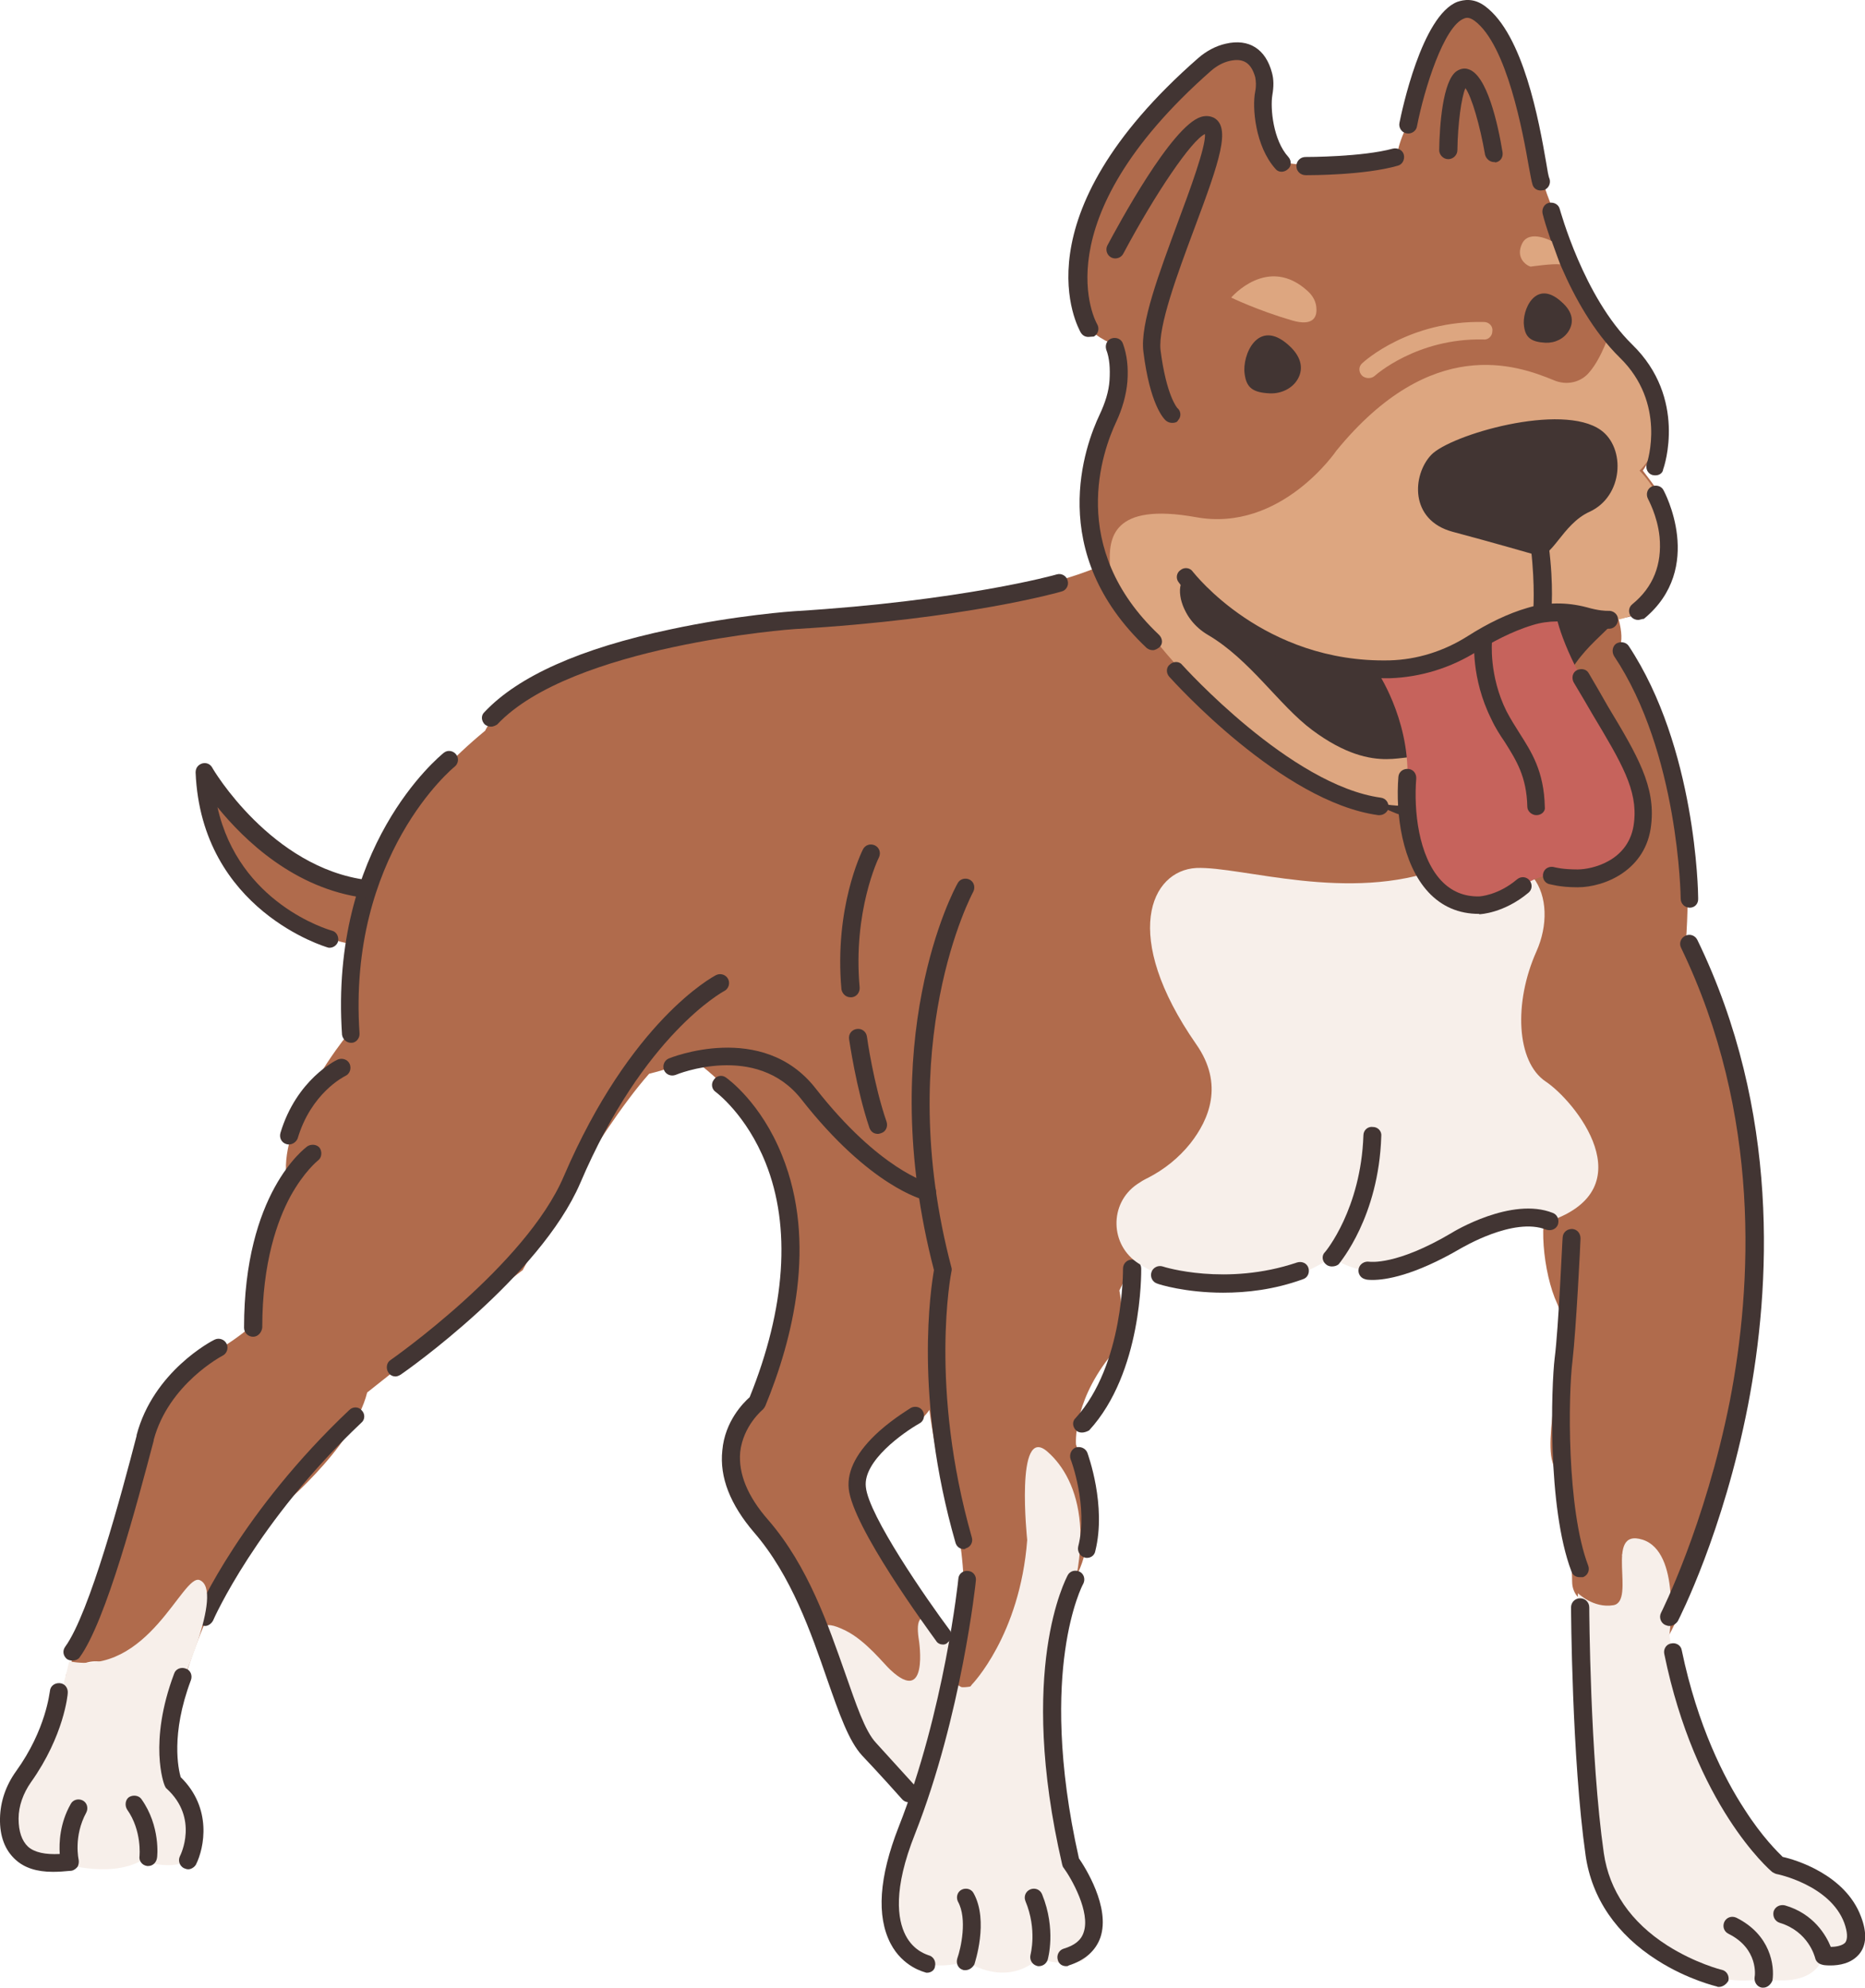<?xml version="1.0" encoding="utf-8"?>
<svg xmlns="http://www.w3.org/2000/svg" enable-background="new 0 0 512 545.7" viewBox="0 0 512 545.7">
  <g>
    <path d="M235.3,407c0,0,0.3-2.3,1-5.4c3.2-3.4,7.7-7,13.7-10c17.9-8.6,9.8-61.2,9.8-61.2s-18.4-47.1-52.5-52.5&#xA;		c0,0-15.1-0.3-25.5,8c0,0,34.6,14.2,36.2,59.7c0,0-3.2,29.7-13,43.8c-0.3,0.4-0.6,1-0.9,1.4c-1.1,1-2,1.8-3,2.5&#xA;		c0,0-5,10.3,1.5,18.6c6.5,8.3,9.1,10.1,9.4,12.6c0,0,17.2,32.3,19,40.9c0,0,11,23.8,20.1,25.5l8,6.5l11.6-33&#xA;		C271.1,464.4,234.8,421.4,235.3,407z" fill="#B06B4C"/>
    <path d="M255.1,495.4c0,0-22.4-16.4-23.4-35.1c0,0-13.7-19.7,0.5-12.6c5.6,2.8,10.5,9.2,12.3,10.8&#xA;		c10.5,9.8,7.8-8,7.8-8c-3.5-21,22.8,16.5,22.8,16.5L255.1,495.4z" fill="#F7EFEA"/>
    <path d="M452.9,131.7l-1.9-2.5c0,0,7.5-10.1,4.6-20.7c0,0-13.2-12.8-13.5-17.2c0,0-13.7-27.6-17.4-38&#xA;		c-1.8-5-5.2-20.9-5.2-20.9c-2.1-12.1-6-19.9-6-19.9c-1.7-9.1-10.8-10.1-10.8-10.1c-6.2,0-9.8,16.4-11.1,20.6&#xA;		c-0.9,2.7-1.9,5.3-3.3,7.8c-4.9,8.2-4.8,12.5-4.8,12.5c-7.2,1.8-16.1,3.4-21.3,2.6c-3.4-0.5-6.9-1-10.5-1.2&#xA;		c-0.3-0.2-5.6-4.7-5.5-8.4c0.5-15.8-2-22.6-6.7-22.3c-4.7,0.3-15.7,9.6-18.2,12.1S300.6,48.6,297,65.6c-0.9,3.9-1.9,18.9-0.1,22.1&#xA;		c1.7,2.9,5.3,5.6,9.7,7.2c0.5,4.4,1.1,14.2-2,21.4c-4.2,9.6-12.4,29.2,0,38.5c0,0,0.2,9.2,4.8,13.3c0,0-2.5,6.3-2.5,17.9&#xA;		c0,0,11.4,48.7,74,54.9c0,0,54.7-16.8,59.9-37.7c0,0,0.3-7,2.8-12.8c0,0,1.7-7.1,0-11.3c0,0,2.9-1.4,0.7-9.3&#xA;		c0,0,16.7-0.6,10.5-17.5C455,152.6,465.2,147.8,452.9,131.7z" fill="#B06B4C"/>
    <path d="M106.9,245.6c0,0-42.2-6.6-46.8-32c0,0-3-1.7-3,5.5s7.9,36.3,44.6,41L106.9,245.6z" fill="#B06B4C"/>
    <path d="M475.8,287.5c-6.5-10.5-13-28.5-13-28.5c2.5-32.5-4.9-54.3-4.9-54.3c-3.4-3.4-8.7-14.9-13.1-25.1&#xA;		c-0.6-4.2-1.1-6.6-1.1-6.6l-8.5-18.5c-15.1-42.7-122.3-5.4-122.3-5.4c-18.4,15.7-77.9,19-77.9,19c-91.4,6-101.8,32.5-101.8,32.5&#xA;		c-36.8,30.4-36.8,60.5-36.8,60.5c1.3,9.5,0.1,17.6-1.8,24c0,0-15.6,19.5-16.1,34.8c0,0,0.5,12.9-7,20c0,0-4.4,15.8-1.6,23.4&#xA;		c0,0-8.1,7.6-19.5,11.9c0,0-7.6,3.8-9.7,19.5C38.6,410.3,18,460.2,18,460.2s7.6-9.2,16.2,0c0,0,3.2,13,13.5,11.9&#xA;		c0,0,7.6-36.8,27.6-56.8c0,0,21.6-17.4,25.5-33c0,0,36.2-28.8,42.7-33.6c0,0,20-37.3,34.7-53.9c2.5-0.6,4.8-1.4,6.9-1.9&#xA;		c24.9-6.6,31.4,2.2,47.1,16.1c8.8,7.8,16.8,13.6,22.2,17.5c3.3,19.8,5.1,18.9,1,37c-4.9,21.1,8.1,59.6,8.1,59.6s3.2,19.5-1.1,28.7&#xA;		c-4.4,9.2,1.6,11.4,1.6,11.4s11.6,1.3,14.9-17.2c0,0,4.4-31.5,10.5-29.4c3.4,1.2,6,16.2,6,16.2s8.2-13,0-36.2c0,0-1-10.9,9-23.8&#xA;		c0,0,5.4-5.5,2.9-18.5c0,0,4-8.2,8.3-16.5c30.3-0.5,54.5-8.8,93-17.6c6.5-1.5,11.9-4.4,16.5-8.4c1.2,9.6,1.5,16.5,0.6,17.6&#xA;		c-3.6,4-2.1,20.2,1.8,28.5c3.9,8.1-3.9,35-1.3,43.5c2.7,8.6,5.4,25.5,5.4,32.8s10.5,8.1,10.5,8.1c9.7-2.5,3.2-15.5,3.2-15.5&#xA;		c16.2-2.5,12.6,22.7,12.6,22.7c5.3-9.7,11-26.7,11-26.7c-2.5-14.6,6.5-32.5,6.5-32.5C487.2,338.6,475.8,287.5,475.8,287.5z" fill="#B06B4C"/>
    <path d="M134.8,199.5c-0.6,0-1.2-0.2-1.7-0.6c-1-1-1.1-2.5-0.1-3.4c9.2-9.8,26.3-17.5,51-22.7&#xA;		c18.1-3.9,33.9-5,34.1-5c45.9-2.8,71.8-10,72-10.1c1.3-0.4,2.7,0.4,3,1.7c0.4,1.3-0.4,2.7-1.7,3c-0.2,0.1-26.6,7.6-73.1,10.3&#xA;		c-0.6,0-61.4,4.5-81.8,26.2C136.2,199.1,135.5,199.5,134.8,199.5z" fill="#423533"/>
    <path d="M96.4,286.3c-1.3,0-2.3-1-2.5-2.2c-3.5-51.7,26.6-76.3,27.9-77.4c1.1-0.9,2.6-0.6,3.4,0.4&#xA;		c0.9,1.1,0.6,2.6-0.4,3.4l0,0c-0.3,0.2-29.4,24.2-26.1,73.2c0.1,1.4-1,2.6-2.2,2.6C96.5,286.3,96.4,286.3,96.4,286.3z" fill="#423533"/>
    <path d="M79.3,314.2c-0.2,0-0.4,0-0.7-0.1c-1.3-0.4-2-1.7-1.6-3.1c4.4-14.6,15.2-19.9,15.7-20.1&#xA;		c1.2-0.5,2.7-0.1,3.3,1.2c0.5,1.2,0.1,2.7-1.2,3.3c-0.4,0.2-9.4,4.7-13.1,17.2C81.3,313.5,80.4,314.2,79.3,314.2z" fill="#423533"/>
    <path d="M69.5,367L69.5,367c-1.4,0-2.5-1.1-2.5-2.5c0-36.9,16.6-49.2,17.4-49.8c1.1-0.7,2.7-0.5,3.4,0.5&#xA;		c0.7,1.1,0.5,2.7-0.5,3.4c-0.1,0.1-3.8,3-7.6,9.9c-3.5,6.5-7.7,18-7.7,35.9C71.9,365.8,70.8,367,69.5,367z" fill="#423533"/>
    <path d="M19.9,455.9c-0.5,0-1-0.1-1.5-0.4c-1.1-0.9-1.3-2.3-0.5-3.4c6.7-9.2,15.5-42.1,19.6-57.9V394&#xA;		c4.6-17.5,20.7-25.9,21.4-26.2c1.2-0.6,2.7-0.1,3.3,1.1s0.1,2.7-1.1,3.3c-0.2,0.1-14.8,7.8-18.9,23.1v0.2&#xA;		c-4.6,17.4-13.1,49.7-20.4,59.6C21.4,455.6,20.7,455.9,19.9,455.9z" fill="#423533"/>
    <path d="M56.3,446.4c-0.3,0-0.6-0.1-1-0.2c-1.3-0.5-1.8-2-1.3-3.2s12.5-28.1,41.9-55.9c1-1,2.6-0.9,3.4,0.1&#xA;		c1,1,0.9,2.6-0.1,3.4c-28.7,27.1-40.6,54-40.7,54.3C58.1,445.7,57.2,446.4,56.3,446.4z" fill="#423533"/>
    <path d="M108.6,377.9c-0.7,0-1.5-0.3-2-1.1c-0.7-1.1-0.5-2.7,0.6-3.4c0.3-0.2,37.2-26,47.6-50.5&#xA;		c18.3-42.6,40.8-54.7,41.8-55.2c1.2-0.6,2.7-0.1,3.3,1.1s0.1,2.7-1.1,3.3c-0.2,0.1-22.1,11.9-39.5,52.7&#xA;		c-11.1,25.8-47.8,51.6-49.3,52.6C109.5,377.7,109,377.9,108.6,377.9z" fill="#423533"/>
    <path d="M254.5,329.6c-0.2,0-0.3,0-0.5-0.1c-0.6-0.1-15.2-3.7-34-27.7c-12.4-15.8-34.3-6.8-34.5-6.7&#xA;		c-1.3,0.5-2.7-0.1-3.2-1.3c-0.5-1.3,0.1-2.7,1.3-3.2c0.2-0.1,25.7-10.5,40.3,8.2c17.6,22.5,31.1,26,31.2,26c1.3,0.3,2.1,1.6,1.8,3&#xA;		C256.6,328.8,255.6,329.6,254.5,329.6z" fill="#423533"/>
    <path d="M264.6,425.3c-1.1,0-2-0.7-2.3-1.8c-11.5-40.1-6.7-70.1-5.9-74.8c-16.5-63.5,5.5-104.5,6.5-106.2&#xA;		c0.6-1.2,2.1-1.6,3.3-1c1.2,0.6,1.6,2.1,1,3.3l0,0c-0.2,0.4-22.3,41.3-6,103.2c0.1,0.3,0.1,0.7,0,1.1s-6.2,31.6,5.6,73&#xA;		c0.4,1.3-0.4,2.7-1.7,3C265,425.3,264.8,425.3,264.6,425.3z" fill="#423533"/>
    <path d="M249.5,494.8c-0.7,0-1.4-0.3-1.9-0.9s-6.9-7.7-10.9-11.9c-3.7-4-6.3-11.5-9.6-20.9&#xA;		c-4.4-12.7-9.8-28.5-20.1-40.4c-6.5-7.6-9.5-15.1-8.7-22.5c0.7-8,5.8-13.1,7.5-14.6c9.9-24.5,11.4-46.8,4.4-64.3&#xA;		c-5.3-13.3-13.6-19.4-13.7-19.5c-1.1-0.7-1.4-2.3-0.5-3.4c0.7-1.1,2.3-1.4,3.4-0.5c0.4,0.3,9.5,6.8,15.3,21.3&#xA;		c9.7,24,2.9,50.6-4.6,68.8c-0.2,0.4-0.4,0.7-0.7,1c0,0-5.4,4.4-6.2,11.7c-0.5,5.9,2,12.1,7.7,18.6c11,12.7,16.5,29,21.1,42&#xA;		c3,8.5,5.4,15.9,8.5,19.2c1.1,1.2,10.2,11.2,11,12.1c0.9,1.1,0.7,2.6-0.3,3.4C250.6,494.6,250,494.8,249.5,494.8z M207.8,385.2&#xA;		L207.8,385.2L207.8,385.2z" fill="#423533"/>
    <path d="M258.9,451.5c-0.7,0-1.5-0.3-1.9-1c-2.3-3.2-22.9-31.2-24-41.8c-0.5-5,2.3-10.3,8.4-15.8&#xA;		c4.3-3.8,8.6-6.3,8.7-6.4c1.2-0.6,2.7-0.2,3.3,1s0.2,2.7-1,3.3c-4.4,2.5-15.5,10.3-14.7,17.4c0.7,7.8,16.8,31,23,39.3&#xA;		c0.9,1.1,0.5,2.7-0.5,3.4C259.9,451.3,259.4,451.5,258.9,451.5z" fill="#423533"/>
    <path d="M233.5,273.8c-1.3,0-2.3-1-2.5-2.2c-2-22.3,5.5-37.6,5.9-38.4c0.6-1.2,2-1.7,3.3-1.1c1.2,0.6,1.7,2,1.1,3.3&#xA;		l0,0c-0.1,0.1-7.2,14.8-5.3,35.7c0.1,1.4-0.9,2.6-2.2,2.7C233.7,273.8,233.6,273.8,233.5,273.8z" fill="#423533"/>
    <path d="M241,311.3c-1.1,0-1.9-0.6-2.3-1.6c-3.7-11-5.5-23.9-5.6-24.4c-0.2-1.4,0.7-2.6,2.1-2.8s2.6,0.7,2.8,2.1&#xA;		c0,0.1,1.8,13,5.4,23.4c0.4,1.3-0.2,2.7-1.5,3.1C241.6,311.2,241.3,311.3,241,311.3z" fill="#423533"/>
    <path d="M48.7,464.7c0,0,13.1-28.1,6.1-30.9c-4.7-1.8-14,26.5-35.8,22.3c0,0-4.2,18.6-9.3,26.7&#xA;		c0,0-18.8,25.3,6,28.3c0,0,13.7,4.9,23.2-0.3c0,0,17.4,6.3,15.9-9.1c0,0-0.5-8.2-7.1-12.6C47.5,489.2,43.4,480,48.7,464.7z" fill="#F7EFEA"/>
    <path d="M14.5,513.9c-4.4,0-7.8-1.1-10.2-3.3c-2.9-2.6-4.4-6.4-4.3-11.4c0.1-4.6,1.6-9,4.4-12.9&#xA;		c8.3-11.5,9.2-21.8,9.3-22c0.1-1.4,1.3-2.3,2.7-2.2s2.3,1.3,2.2,2.7c0,0.4-1,11.7-10.1,24.5c-2.1,3-3.4,6.5-3.4,10s0.9,6.1,2.6,7.7&#xA;		c1.8,1.6,4.8,2.2,8.7,2c-0.2-3.1,0-8.4,3-13.7c0.6-1.2,2.1-1.6,3.3-1c1.2,0.6,1.6,2.1,1,3.3c-3.6,6.6-2.1,13-2.1,13&#xA;		c0.1,0.6,0,1.4-0.3,1.9c-0.4,0.5-1,1-1.7,1.1C17.6,513.8,16,513.9,14.5,513.9z" fill="#423533"/>
    <path d="M51.7,513.2c-0.4,0-0.7-0.1-1.2-0.3c-1.2-0.6-1.7-2.1-1.1-3.3c0.2-0.4,5.2-10.4-3.6-18.5&#xA;		c-0.3-0.2-0.4-0.5-0.6-0.9c-0.2-0.4-4.5-11.8,2.6-30.7c0.4-1.3,1.9-1.9,3.2-1.4c1.3,0.4,1.9,1.9,1.4,3.2&#xA;		c-5.6,14.9-3.4,24.5-2.8,26.6c8.7,8.5,6.5,19.4,4.2,24C53.4,512.6,52.5,513.2,51.7,513.2z" fill="#423533"/>
    <path d="M40.7,512.3c-0.1,0-0.2,0-0.3,0c-1.4-0.2-2.3-1.4-2.1-2.7c0-0.1,0.7-7-3.4-12.8c-0.7-1.1-0.5-2.7,0.5-3.4&#xA;		c1.1-0.7,2.7-0.5,3.4,0.5c5.3,7.4,4.4,15.9,4.3,16.2C42.9,511.4,41.9,512.3,40.7,512.3z" fill="#423533"/>
    <path d="M297,393.3c-0.6,0-1.2-0.2-1.6-0.6c-1-1-1.1-2.5-0.1-3.4c13.3-14.6,13-40.8,13-41c0-1.4,1.1-2.5,2.5-2.5&#xA;		s2.5,1.1,2.5,2.5c0,1.2,0.3,28.5-14.3,44.4C298.3,393.1,297.6,393.3,297,393.3z" fill="#423533"/>
    <path d="M287.6,455.3c0,0,1.9,37.2,6.4,56.1c0,0,16.3,16.3,3,27.1c0,0-7.5,1.4-11.7-1.1c0,0-7.4,8.6-20.1,1.1&#xA;		c0,0-20.2,7.1-21.3-14.7c0,0,8.2-41.7,22.9-61.3c0,0,13.2-13.5,15.2-39.7c0,0-3.4-32,5.5-24.3S302.5,424.6,287.6,455.3z" fill="#F7EFEA"/>
    <path d="M265,540.9c-0.2,0-0.5,0-0.7-0.1c-1.3-0.4-1.9-1.8-1.5-3.1c1-2.8,2.8-10.9,0.2-15.6c-0.6-1.2-0.2-2.7,1-3.3&#xA;		s2.7-0.2,3.3,1c4.2,7.6,0.3,19.1,0.2,19.5C267,540.2,266.1,540.9,265,540.9z" fill="#423533"/>
    <path d="M285.2,539.8c-0.2,0-0.4,0-0.6-0.1c-1.3-0.4-2-1.7-1.7-3c0-0.1,1.9-6.9-1.4-14.8c-0.5-1.3,0.1-2.7,1.4-3.2&#xA;		s2.7,0.1,3.2,1.4c3.9,9.6,1.6,17.7,1.5,18C287.2,539.2,286.2,539.8,285.2,539.8z" fill="#423533"/>
    <path d="M254.5,541.6c-0.2,0-0.3,0-0.5-0.1s-6.1-1.4-9.5-7.9c-3.9-7.5-3.2-18.2,2.2-32&#xA;		c12.6-31.9,16.4-67.9,16.4-68.2c0.1-1.4,1.4-2.3,2.7-2.1c1.4,0.1,2.3,1.4,2.1,2.7c0,0.3-3.9,37-16.7,69.5&#xA;		c-6.1,15.3-4.8,23.5-2.6,27.8c2.3,4.5,6.2,5.4,6.3,5.5c1.3,0.3,2.1,1.6,1.8,3C256.6,540.9,255.6,541.6,254.5,541.6z" fill="#423533"/>
    <path d="M292.7,539.8c-1.1,0-2-0.6-2.3-1.7c-0.4-1.3,0.3-2.7,1.6-3.1c3-0.9,4.8-2.3,5.5-4.5&#xA;		c1.9-5.5-3.3-14.7-5.5-17.7c-0.2-0.2-0.3-0.5-0.4-0.9c-12.4-53.6,1-78.3,1.5-79.4c0.6-1.2,2.1-1.6,3.3-1c1.2,0.6,1.6,2.1,1,3.3&#xA;		c-0.1,0.1-3.3,6.2-5,18.4c-1.6,11.3-2.2,30.4,3.8,57c1.6,2.3,8.7,13.4,5.9,21.7c-1.3,3.7-4.3,6.3-8.7,7.7&#xA;		C293.2,539.8,292.9,539.8,292.7,539.8z" fill="#423533"/>
    <path d="M298.4,427.7c-0.2,0-0.4,0-0.6-0.1c-1.3-0.3-2.1-1.7-1.8-3c2.8-11-2-23.9-2.1-24c-0.4-1.3,0.2-2.7,1.4-3.2&#xA;		c1.3-0.4,2.7,0.2,3.2,1.4c0.2,0.6,5.3,14.5,2.2,27C300.5,427,299.5,427.7,298.4,427.7z" fill="#423533"/>
    <path d="M365.6,345.2c0,0-26.3,18.6-53,1.7c-7.9-5-8.2-16.5-0.4-21.8c0.9-0.6,1.8-1.2,2.9-1.7&#xA;		c4.5-2.3,8.5-5.5,11.7-9.5c5.1-6.5,9.3-16.2,1.6-27.2c-20.8-29.9-12.5-47.7,0-48.4c12.5-0.5,41.8,9.7,67.5,0s32.2,8.8,25.9,22.9&#xA;		c-6.3,14.1-5.5,30.3,2.5,35.7c8,5.3,27.6,29.3,1,38.4c0,0-6.4-5.9-34.3,9.9C390.9,345.2,378.6,353.8,365.6,345.2z" fill="#F7EFEA"/>
    <path d="M365.6,347.7c-0.5,0-1.2-0.2-1.6-0.6c-1.1-0.9-1.2-2.5-0.2-3.4l0,0c0.1-0.1,9.8-11.7,10.5-32&#xA;		c0-1.4,1.2-2.5,2.6-2.3c1.4,0,2.5,1.2,2.3,2.6c-0.7,22.1-11.3,34.5-11.7,35.1C367,347.5,366.4,347.7,365.6,347.7z" fill="#423533"/>
    <path d="M463.9,249.2c-1.4,0-2.5-1.1-2.5-2.5c0-0.4-0.5-40-18.3-66.6c-0.7-1.2-0.4-2.7,0.6-3.4&#xA;		c1.2-0.7,2.7-0.4,3.4,0.6c18.5,27.9,19.1,67.6,19.1,69.3C466.3,248.2,465.2,249.2,463.9,249.2L463.9,249.2z" fill="#423533"/>
    <path d="M433.6,433c-1,0-1.9-0.6-2.2-1.6c-6.7-17.6-5.5-51-4.6-58.5c1.1-8.4,2.1-32.9,2.2-33.2&#xA;		c0.1-1.4,1.2-2.3,2.6-2.3c1.4,0.1,2.3,1.2,2.3,2.6c0,1.1-1.2,24.9-2.2,33.6c-1.2,9.4-1.6,40.7,4.3,56.2c0.5,1.3-0.1,2.7-1.4,3.2&#xA;		C434.2,433,433.9,433,433.6,433z" fill="#423533"/>
    <path d="M433.2,437.4c0,0-5.5,58.5,10.8,87.3c0,0,18.1,22.8,40.1,18.5c0,0,13.6,3.2,16.6-6.3c0,0,11.2,3.2,7.8-9.9&#xA;		c-3.4-13.1-20.5-15-20.5-15s-23.1-20.2-29.7-63.1c0,0,3.2-22.9-7.4-26.2c-10.7-3.3-1.6,17-8,18&#xA;		C437.4,441.6,433.2,437.4,433.2,437.4z" fill="#F7EFEA"/>
    <path d="M502.5,539.6c-1.2,0-2-0.1-2.2-0.2c-1-0.2-1.8-0.9-2-1.9c-0.1-0.3-1.8-7.2-9.7-9.6c-1.3-0.4-2-1.7-1.7-3.1&#xA;		c0.4-1.3,1.7-2,3.1-1.7c8,2.3,11.4,8.4,12.6,11.4l0,0c1.4,0,3.2-0.3,4-1.2c0.7-1,0.6-2.9-0.3-5.4c-3.9-10.4-18.4-13.4-18.6-13.4&#xA;		c-0.4-0.1-0.7-0.3-1.1-0.5c-0.9-0.7-21.2-18.4-29.7-59.9c-0.3-1.3,0.5-2.7,1.9-2.9c1.3-0.3,2.7,0.5,2.9,1.9&#xA;		c4.3,20.7,11.7,35.2,17.2,43.6c4.9,7.7,9.3,11.9,10.5,13.1c3.3,0.7,17.2,4.8,21.5,16.4c1.7,4.4,1.5,7.9-0.5,10.3&#xA;		C508.2,539.1,504.9,539.6,502.5,539.6z" fill="#423533"/>
    <path d="M458.3,446.4c-0.4,0-0.7-0.1-1.2-0.3c-1.2-0.6-1.7-2.1-1.1-3.3c0.1-0.2,12.1-24,18.9-58.2&#xA;		c6.1-31.5,8.7-78.6-13.4-124.4c-0.6-1.2-0.1-2.7,1.2-3.3c1.2-0.6,2.7-0.1,3.3,1.2c22.8,47,20.1,95.4,13.9,127.6&#xA;		c-6.8,35-18.8,58.4-19.3,59.4C460.1,445.8,459.3,446.4,458.3,446.4z" fill="#423533"/>
    <path d="M471.9,545.5c-0.2,0-0.4,0-0.5-0.1c-0.3-0.1-8.1-1.9-16.4-7.2c-11.2-7.1-18-17-19.7-28.8&#xA;		c-3.8-26.7-4-67.8-4-68.1c0-1.4,1.1-2.5,2.5-2.5l0,0c1.4,0,2.5,1.1,2.5,2.5c0,0.4,0.2,41,4,67.5c1.5,10.3,7.4,18.9,17.4,25.3&#xA;		c7.7,4.9,14.9,6.7,15,6.7c1.3,0.3,2.1,1.6,1.8,3C474,544.7,473,545.5,471.9,545.5z" fill="#423533"/>
    <path d="M484.1,545.7c-0.1,0-0.3,0-0.4,0c-1.3-0.2-2.2-1.5-2-2.9c0.1-0.3,1.1-7.8-7.2-11.9c-1.2-0.6-1.7-2-1.1-3.3&#xA;		c0.6-1.2,2-1.7,3.3-1.1c9.4,4.7,10.5,13.2,9.9,17.2C486.2,544.8,485.2,545.7,484.1,545.7z" fill="#423533"/>
    <path d="M335.8,354.9c-10.4,0-17.7-2.3-18.1-2.5c-1.3-0.4-2-1.8-1.6-3.1c0.4-1.3,1.8-2,3.1-1.6l0,0&#xA;		c0.2,0.1,17.4,5.5,36.9-1.1c1.3-0.4,2.7,0.2,3.1,1.5s-0.2,2.7-1.5,3.1C349.7,354.1,342.2,354.9,335.8,354.9z" fill="#423533"/>
    <path d="M376.8,351.4c-1.2,0-1.8-0.1-2-0.2c-1.3-0.3-2.1-1.6-1.8-2.9c0.3-1.3,1.6-2.1,2.9-1.9&#xA;		c0.2,0,7.4,1.1,22.6-7.9c0.6-0.4,16.5-10,27.8-5.5c1.3,0.5,1.8,1.9,1.4,3.2c-0.5,1.3-1.9,1.8-3.2,1.4c-9-3.6-23.3,5.1-23.4,5.1&#xA;		C388.1,350.3,380.3,351.4,376.8,351.4z" fill="#423533"/>
    <path d="M90.5,260.2c-0.2,0-0.4,0-0.6-0.1c-0.3-0.1-34.6-10.1-36.2-48c0-1.2,0.6-2.1,1.8-2.5&#xA;		c1.1-0.3,2.2,0.1,2.8,1.2c0.1,0.3,16.2,27.5,42.5,30.8c1.4,0.2,2.3,1.4,2.1,2.8c-0.2,1.4-1.4,2.3-2.8,2.1&#xA;		C80.8,244,67,230.6,59.7,221.6c5.9,26.4,30.3,33.6,31.4,33.9c1.3,0.3,2,1.7,1.7,3C92.5,259.5,91.5,260.2,90.5,260.2z" fill="#423533"/>
    <path d="M333.3,181.3c0,0,50.4,64.9,79.6,38.5c0,0,6.6-14,17.3-33.9c6-11.3,15.8-14.4,16.5-22.3&#xA;		c3.2-31.6-118.7-12.4-124.1-9.5C317.1,157,333.3,181.3,333.3,181.3z" fill="#423533"/>
    <path d="M426.6,104.4c-10.2-4.2-33.6-12.6-59.7,19.3c0,0-15.2,22.5-38.5,18.3s-24,6-23.7,12.9&#xA;		c0.3,10,43.2,64,79,66.3c0,0,9.5-6.5,5.4-12.5c-2.1-3.2-10.8,5.2-28.9-8.3c-9.1-6.8-17-19.3-28.6-26.1c-3.6-2.1-6.4-5.6-7.4-9.8&#xA;		c-0.5-2.3-0.4-4.6,1.2-6.1c0,0,40,42.9,83.8,15.3c0,0,14.3-9.9,28.2-3.8c0,0,15.2,4.7,19.9-15c0,0,3.7-14.6-7.2-25.7&#xA;		c0,0,11.4-9.3-0.2-28.7l-8-9.2c0,0-2.1,6.8-5.5,10.8C434.1,105,430.1,105.9,426.6,104.4z" fill="#DDA680"/>
    <path d="M316.5,178.5c-0.6,0-1.2-0.2-1.7-0.6c-27.9-26.3-16.9-55.7-12.9-64.1c1.5-3.2,2.5-6.3,2.7-9.4&#xA;		c0.2-3.2,0-6.1-0.9-8.4c-0.4-1.3,0.2-2.7,1.5-3.1s2.7,0.2,3.1,1.5c1.1,3,1.5,6.5,1.2,10.4c-0.3,3.6-1.4,7.5-3.1,11.1&#xA;		c-3.6,7.7-13.6,34.4,11.8,58.4c1,1,1.1,2.5,0.1,3.4C317.8,178.1,317.1,178.5,316.5,178.5z" fill="#423533"/>
    <path d="M450.2,214.9c0,0-0.9-9.7-9-18.8c-8.1-9-13.4-23-14-27.4L378,184.2c0,0,8.8,12.8,8.4,29.3&#xA;		c-0.4,16.5,3.9,37.4,19.8,35c0,0,4.5,0.2,12-5.3c1.7-1.3,3.7-2.2,5.9-2.7c2.1-0.4,4.9-0.6,7.6,0.2&#xA;		C437.6,242.5,454.8,237.2,450.2,214.9z" fill="#C6635C"/>
    <path d="M421.8,223.8c-1.3,0-2.5-1.1-2.5-2.3c-0.2-8.3-3-12.7-6.2-17.8c-1.3-1.9-2.6-3.9-3.7-6.3&#xA;		c-5.6-11.2-4.7-21.5-4.6-22c0.1-1.4,1.4-2.3,2.7-2.1c1.4,0.1,2.3,1.4,2.1,2.7c0,0.1-0.9,9.5,4,19.3c1.1,2.1,2.3,4,3.5,5.9&#xA;		c3.3,5.2,6.8,10.5,7,20.4C424.3,222.6,423.3,223.8,421.8,223.8C421.9,223.8,421.9,223.8,421.8,223.8z" fill="#423533"/>
    <path d="M423.3,170.8c-0.1,0-0.1,0-0.2,0c-1.4-0.1-2.3-1.3-2.2-2.7c0-0.1,0.6-7-0.6-17.4c-0.2-1.4,0.7-2.6,2.1-2.8&#xA;		s2.6,0.7,2.8,2.1c1.4,10.9,0.7,18.1,0.6,18.4C425.6,169.9,424.5,170.8,423.3,170.8z" fill="#423533"/>
    <path d="M421.8,152.4c0,0-12.1-3.5-23-6.4c-11.9-3.2-11.1-15.6-5.9-21.1c5.2-5.5,35.9-14.5,46.6-6.8&#xA;		c6.8,4.9,6.2,18.1-3.1,22.4C428.8,143.9,425.9,154,421.8,152.4z" fill="#423533"/>
    <path d="M378.7,223.8c-0.1,0-0.2,0-0.3,0c-26.5-3.6-56.2-36.7-57.4-38c-0.9-1-0.9-2.6,0.2-3.4&#xA;		c1-0.9,2.6-0.9,3.4,0.2c0.3,0.3,29.7,33,54.5,36.4c1.4,0.2,2.2,1.4,2.1,2.8C381,222.9,379.9,223.8,378.7,223.8z" fill="#423533"/>
    <path d="M379.9,186.2c-36.2,0-55.4-25.1-56.3-26.3c-0.9-1.1-0.6-2.7,0.5-3.4c1.1-0.9,2.7-0.6,3.4,0.5&#xA;		c0.3,0.3,19.4,25.1,54,24.3c7.5-0.2,14.9-2.5,21.5-6.7c5.5-3.5,11.1-6.2,16.3-7.7c5.2-1.6,10.8-1.6,16.2-0.2c3.5,1,5.2,1,6,1&#xA;		c1.4-0.1,2.6,0.9,2.7,2.2s-0.9,2.6-2.2,2.7c-1.8,0.1-4.4-0.2-7.7-1.1c-4.6-1.2-9.3-1.2-13.5,0.1c-6,1.8-11.5,4.9-15.1,7.1&#xA;		c-7.4,4.7-15.7,7.2-24,7.5C381.2,186.2,380.5,186.2,379.9,186.2z" fill="#423533"/>
    <path d="M298.8,92.5c-0.9,0-1.6-0.4-2.1-1.2C296,90,278.8,59.8,329,15.9c2.2-1.9,4.8-3.3,7.5-3.9&#xA;		c6.4-1.5,11,1.5,12.7,8c0.5,1.8,0.5,3.8,0.1,6.1c-0.6,3.6,0.2,12.4,4.4,17c0.9,1,0.9,2.6-0.2,3.4c-1,0.9-2.6,0.9-3.4-0.2&#xA;		c-5.5-6.2-6.4-16.8-5.5-21.2c0.3-1.5,0.2-2.8,0-3.9c-1.1-3.9-3.2-5.3-6.9-4.5c-1.9,0.4-3.7,1.4-5.3,2.8C285.3,61,301,88.7,301.2,89&#xA;		c0.7,1.2,0.3,2.7-0.9,3.4C299.7,92.4,299.2,92.5,298.8,92.5z" fill="#423533"/>
    <path d="M358.5,48.1C358.4,48.1,358.4,48.1,358.5,48.1c-1.5,0-2.6-1.1-2.6-2.5s1.1-2.5,2.5-2.5l0,0&#xA;		c0.6,0,15.6,0,24-2.3c1.3-0.3,2.7,0.4,3,1.7s-0.4,2.7-1.7,3C374.7,48.1,359.9,48.1,358.5,48.1z" fill="#423533"/>
    <path d="M423,52.3c-1.1,0-2-0.6-2.3-1.7c-0.2-0.7-0.5-2.1-1-4.9c-1.6-9.2-6-33.4-14.9-40c-1.4-1-2.2-0.9-2.9-0.6&#xA;		C396.4,7.2,391,24.4,389,34.7c-0.2,1.3-1.6,2.2-2.9,1.9c-1.3-0.2-2.2-1.6-1.9-2.9c0.6-3,6.1-29.4,15.9-33.2&#xA;		c1.8-0.6,4.5-1.1,7.6,1.2c10.5,7.8,14.8,31.5,16.8,43.1c0.3,1.9,0.6,3.7,0.9,4.3c0.4,1.3-0.3,2.7-1.6,3.1&#xA;		C423.5,52.2,423.3,52.3,423,52.3z" fill="#423533"/>
    <path d="M454.5,130.5c-0.3,0-0.5,0-0.9-0.1c-1.3-0.4-1.9-1.8-1.5-3.1c0.2-0.6,5.4-16.6-7.4-29.1&#xA;		c-14.5-14.2-21-38.5-21.2-39.5c-0.3-1.3,0.4-2.7,1.7-3c1.3-0.3,2.7,0.4,3,1.7c0.1,0.2,6.5,24.1,19.9,37.2&#xA;		c15.1,14.7,8.8,33.5,8.5,34.2C456.5,129.9,455.5,130.5,454.5,130.5z" fill="#423533"/>
    <path d="M449.7,170.2c-0.7,0-1.4-0.3-1.9-0.9c-0.9-1.1-0.7-2.6,0.3-3.4c5.8-4.7,8.2-11,7.5-18.5&#xA;		c-0.6-5.9-3.2-10.4-3.2-10.5c-0.6-1.2-0.2-2.7,1-3.3s2.7-0.2,3.3,1c0.1,0.2,11.6,21.3-5.4,35.3&#xA;		C450.8,169.9,450.2,170.2,449.7,170.2z" fill="#423533"/>
    <path d="M348.7,108c3,0.1,6-1.3,7.5-3.8c1.4-2.3,1.7-5.8-2.5-9.5c-8.4-7.5-12.8,2.9-12,8&#xA;		C342.2,106.5,344,107.8,348.7,108z" fill="#423533"/>
    <path d="M424.3,94.1c2.6,0.1,5.1-1.1,6.4-3.3c1.2-2,1.5-4.9-2.1-8c-7.1-6.4-10.9,2.5-10.2,6.8&#xA;		C418.8,92.7,420.4,93.9,424.3,94.1z" fill="#423533"/>
    <path d="M321.8,116.1c-0.6,0-1.2-0.2-1.7-0.6c-0.7-0.6-4.4-4.5-6.2-18.9c-1-7.7,4.4-21.8,9.5-35.7&#xA;		c3.1-8.3,7.7-20.7,7.4-24.1c-3.6,1.6-13.5,16.1-22.4,32.8c-0.6,1.2-2.1,1.7-3.3,1.1c-1.2-0.6-1.7-2.1-1.1-3.3&#xA;		c2.9-5.4,17.6-32.8,25.7-35.3c1.6-0.5,2.8-0.1,3.5,0.2c4.8,2.6,1.7,11.7-5.3,30.4c-4.7,12.6-10,26.9-9.3,33.4&#xA;		c1.6,12.6,4.6,15.9,4.6,15.9c1.1,0.9,1.1,2.5,0.2,3.4C323.2,115.9,322.6,116.1,321.8,116.1z" fill="#423533"/>
    <path d="M410.2,44.5c-1.2,0-2.2-0.9-2.5-2c-1.4-8.1-3.7-16-5.4-18.3c-1.1,2.5-2.1,9.8-2.2,17c0,1.4-1.2,2.5-2.5,2.5&#xA;		c-1.4,0-2.5-1.2-2.5-2.5c0.1-6.9,1-18.9,4.7-21.6c1-0.7,2.2-1,3.3-0.6c5.1,1.5,8.1,14.9,9.4,22.8c0.2,1.4-0.6,2.6-2,2.8&#xA;		C410.5,44.5,410.4,44.5,410.2,44.5z" fill="#423533"/>
    <path d="M375.7,103.8c-0.6,0-1.3-0.2-1.8-0.7c-1-1-0.9-2.6,0.1-3.4c0.5-0.5,13-11.8,33.4-11.3&#xA;		c1.4,0,2.5,1.2,2.3,2.5c0,1.4-1.2,2.5-2.5,2.3c-18.3-0.4-29.7,9.9-29.8,10C376.9,103.6,376.4,103.8,375.7,103.8z" fill="#DDA680"/>
    <path d="M359.1,80c1.4,1.3,2.3,3,2.3,4.9c0.1,2.2-1,4.7-6.6,3.1c-9.6-2.8-16.8-6.3-16.8-6.3S348.1,69.8,359.1,80z" fill="#DDA680"/>
    <path d="M426,66.2c0,0-6.1-3.3-8.1,0.6c-1.9,3.8,0.9,6,2.3,6.4c0,0,6.2-0.9,8.1-0.6L426,66.2z" fill="#DDA680"/>
    <path d="M406,250.9c-5.5,0-10.2-2-13.9-6c-7.2-7.8-9-21.5-8.2-31.6c0.1-1.4,1.3-2.3,2.7-2.2&#xA;		c1.4,0.1,2.3,1.3,2.2,2.7c-0.7,8.7,0.6,21.2,6.8,27.9c2.8,3,6.3,4.5,10.5,4.4c0,0,5.1-0.2,10.4-4.7c1.1-0.9,2.6-0.7,3.4,0.3&#xA;		c0.9,1.1,0.7,2.6-0.3,3.4c-6.7,5.6-13.2,5.9-13.5,5.9C406.1,250.9,406,250.9,406,250.9z" fill="#423533"/>
    <path d="M433.1,243.6c-5.1,0-7.6-0.9-7.9-0.9c-1.3-0.4-1.9-1.8-1.5-3.1s1.8-1.9,3.1-1.5c0.1,0,2,0.6,6.3,0.6&#xA;		c3.9,0,14.4-2.3,15.5-13c1-8.8-3.4-16.2-11.3-29.4c-1.6-2.8-3.4-5.8-5.3-9c-0.6-1.2-0.3-2.7,0.9-3.3c1.2-0.6,2.7-0.3,3.3,0.9&#xA;		c1.9,3.2,3.6,6.2,5.2,9c8.2,13.6,13.1,22,11.9,32.5C452,238.9,440.5,243.6,433.1,243.6z" fill="#423533"/>
  </g>
</svg>
